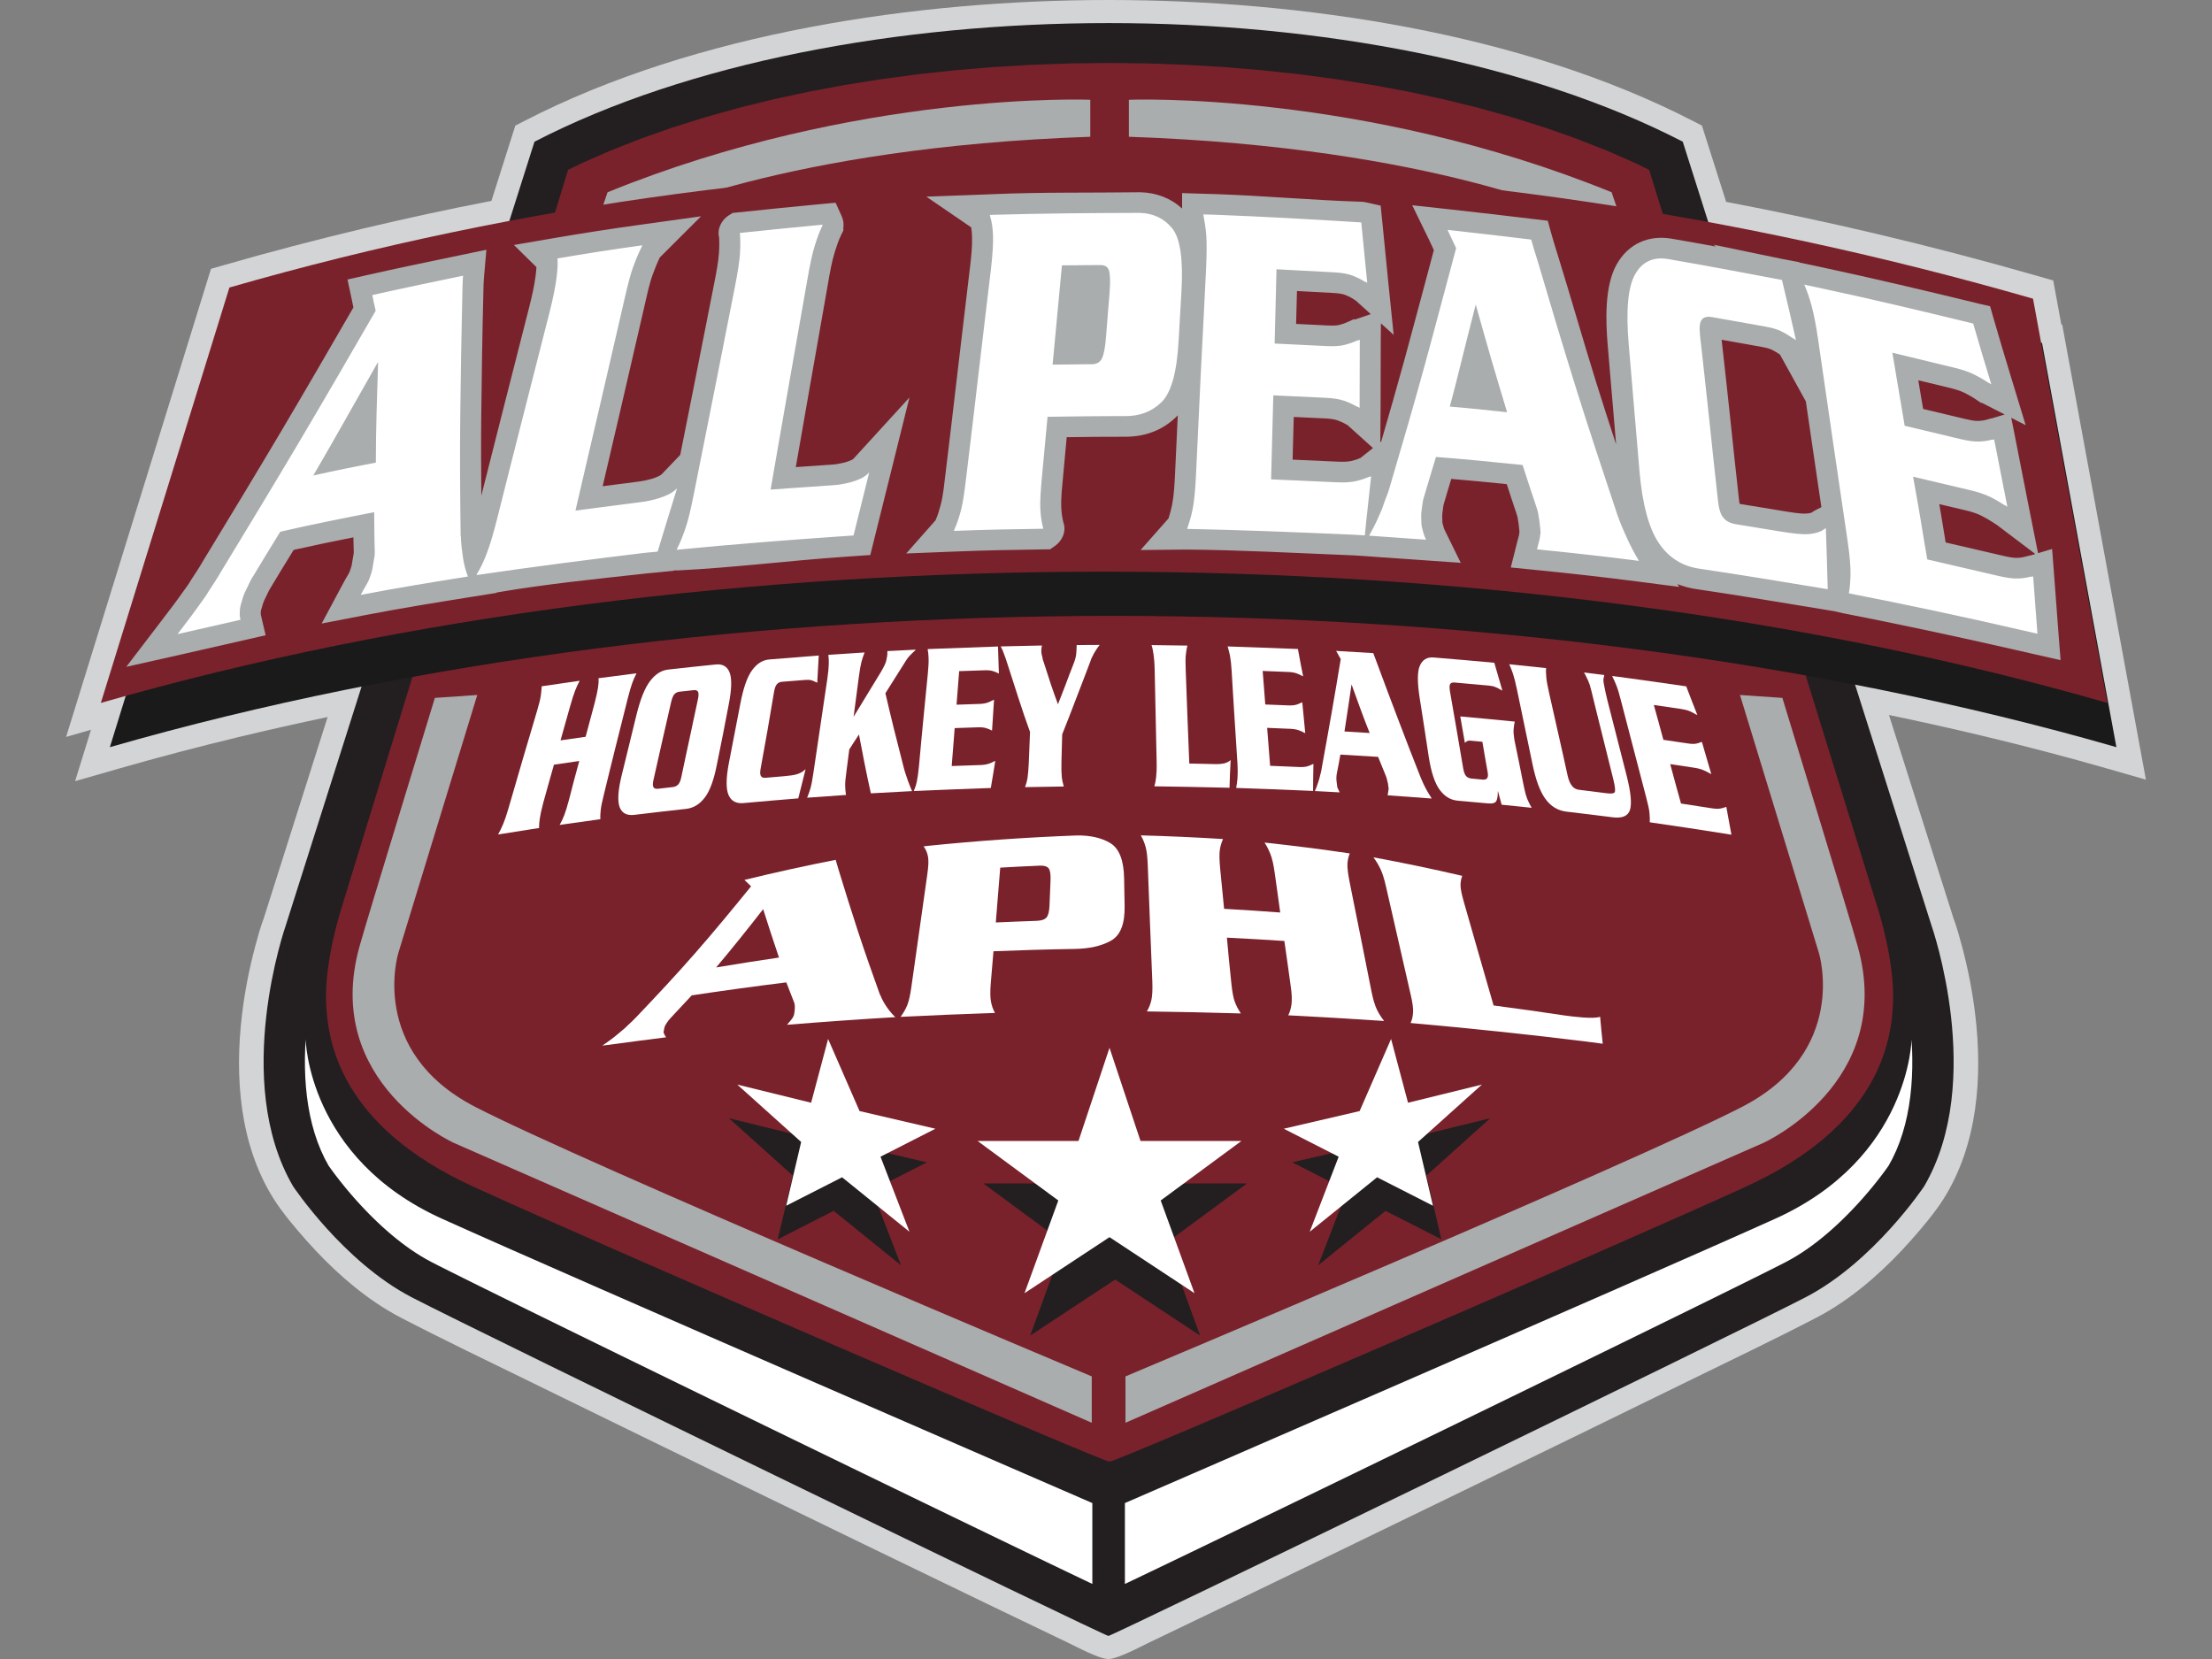 <?xml version="1.0" encoding="UTF-8"?>
<svg xmlns="http://www.w3.org/2000/svg" version="1.1" viewBox="0 0 400 300">
  <rect x="0" y="0" width="400" height="300" fill="#808080" stroke="none"/>
  <defs>
    <style>
      .cls-1 {
        fill: #1a1a1a;
      }

      .cls-1, .cls-2, .cls-3, .cls-4, .cls-5, .cls-6 {
        fill-rule: evenodd;
      }

      .cls-7, .cls-3 {
        fill: #fff;
      }

      .cls-2 {
        fill: #231f20;
      }

      .cls-4 {
        fill: #7a222c;
      }

      .cls-5 {
        fill: #d3d4d5;
      }

      .cls-6 {
        fill: #a9adae;
      }
    </style>
  </defs>
  <!-- Generator: Adobe Illustrator 28.7.0, SVG Export Plug-In . SVG Version: 1.2.0 Build 136)  -->
  <g>
    <g id="Layer_1">
      <g>
        <path class="cls-5" d="M312.141,36.505c9.115,1.722,18.189,3.66,27.218,5.791,9.833,2.322,19.609,4.882,29.318,7.674l2.612.751,1.463,7.954.164.047,15.131,82.266-6.812-1.958c-7.491-2.152-15.032-4.125-22.611-5.938-5.66-1.352-11.339-2.618-17.038-3.797l11.664,36.756c.603,1.598,1.103,3.421,1.541,5.06,1.084,4.051,1.896,8.207,2.393,12.371,1.342,11.225.454,23.448-5.69,33.254-1.581,2.524-4.001,5.381-5.968,7.595-4.239,4.774-9.184,9.292-14.669,12.6-.796.479-1.606.936-2.43,1.363-7.693,3.991-15.604,7.764-23.39,11.577-13.457,6.591-26.931,13.152-40.411,19.699-14.226,6.911-28.46,13.81-42.707,20.677-4.698,2.263-9.395,4.526-14.103,6.769-1.534.731-5.705,2.985-7.383,2.985s-5.824-2.243-7.357-2.973c-4.684-2.233-9.36-4.486-14.034-6.741-14.192-6.844-28.369-13.722-42.54-20.61-13.515-6.569-27.024-13.151-40.518-19.763-7.812-3.827-15.747-7.616-23.465-11.62-.825-.427-1.635-.884-2.43-1.363-5.486-3.308-10.431-7.826-14.67-12.6-1.966-2.214-4.387-5.072-5.967-7.595-6.145-9.806-7.031-22.029-5.69-33.254.497-4.164,1.31-8.32,2.393-12.371.438-1.639.937-3.462,1.541-5.06l11.547-36.388c-5.391,1.132-10.767,2.341-16.122,3.63-7.285,1.754-14.535,3.658-21.737,5.725l-7.804,2.24,2.876-9.292-4.504,1.293,26.198-84.647,2.279-.654c8.354-2.403,16.763-4.61,25.219-6.621,7.702-1.833,15.443-3.508,23.216-5.012l4.319-13.608,1.619-.834C125.812,5.888,165.872,0,200.474,0s74.662,5.888,105.672,21.88l1.618.834,4.377,13.79Z"/>
        <path class="cls-2" d="M96.652,25.624l-45,141.801s-9.805,28.037,1.35,47.096c0,0,9.095,13.663,21.451,20.072,12.356,6.41,125.27,61.235,125.982,61.235s113.703-54.825,126.06-61.235c12.356-6.409,21.452-20.072,21.452-20.072,11.154-19.059,1.35-47.096,1.35-47.096l-45-141.801c-55.372-28.601-152.271-28.601-207.644,0"/>
        <path class="cls-3" d="M55.272,187.911s.305,21.482,24.656,32.473c24.35,10.991,117.601,51.416,117.601,51.416v14.627l-1.503-.716-3.082-1.475-3.509-1.684-3.894-1.874-4.241-2.045-4.55-2.196-4.819-2.328-5.046-2.442-5.238-2.537-5.388-2.611-5.499-2.669-5.574-2.707-5.608-2.724-5.602-2.726-5.56-2.706-5.476-2.668-5.354-2.612-5.193-2.535-4.992-2.441-4.754-2.326-4.476-2.195-4.158-2.042-3.801-1.871-3.405-1.681-2.967-1.471-2.489-1.241-1.964-.987-1.347-.689-.965-.522-.923-.54-.919-.577-.912-.61-.903-.641-.892-.667-.878-.69-.862-.71-.844-.726-.823-.736-.801-.746-.778-.749-.754-.749-.724-.746-.697-.738-.665-.724-.636-.712-.602-.69-.567-.667-.53-.64-.494-.607-.455-.572-.415-.533-.374-.489-.332-.442-.288-.391-.242-.335-.195-.274-.146-.209-.706-1.297-.688-1.473-.608-1.525-.531-1.574-.456-1.618-.382-1.654-.312-1.687-.243-1.71-.179-1.728-.116-1.736-.06-1.737-.006-1.732.045-1.717.089-1.695Z"/>
        <path class="cls-3" d="M345.675,187.911s-.306,21.482-24.655,32.473c-24.351,10.991-117.601,51.416-117.601,51.416v14.627s1.502-.716,1.502-.716l3.083-1.475,3.508-1.684,3.895-1.874,4.242-2.045,4.549-2.196,4.817-2.328,5.046-2.442,5.239-2.537,5.387-2.611,5.501-2.669,5.574-2.707,5.607-2.724,5.602-2.726,5.56-2.706,5.474-2.668,5.355-2.612,5.193-2.535,4.992-2.441,4.754-2.326,4.476-2.195,4.159-2.042,3.8-1.871,3.404-1.681,2.968-1.471,2.489-1.241,1.963-.987,1.347-.689.964-.522.925-.54.919-.577.912-.61.902-.641.892-.667.879-.69.86-.71.844-.726.822-.736.803-.746.775-.749.754-.749.724-.746.698-.738.666-.724.636-.712.602-.69.567-.667.531-.64.491-.607.457-.572.416-.533.373-.489.332-.442.289-.391.243-.335.194-.274.147-.209.704-1.297.689-1.473.609-1.525.53-1.574.457-1.618.381-1.654.311-1.687.244-1.71.178-1.728.117-1.736.06-1.737.004-1.732-.042-1.717-.09-1.695Z"/>
        <path class="cls-4" d="M61.685,164.429s-2.935,9.084-2.718,16.568c.217,7.481,2.653,22.61,26.596,33.574,23.942,10.963,113.727,49.738,115.086,49.738s91.144-38.775,115.086-49.738c23.942-10.964,26.377-26.093,26.595-33.574.217-7.484-2.718-16.568-2.718-16.568l-41.396-133.713-2.365-1.158-5.267-2.311-5.492-2.16-5.703-2.008-5.898-1.853-6.075-1.698-6.235-1.538-6.382-1.38-6.508-1.22-6.624-1.058-6.719-.897-6.798-.734-6.863-.571-6.913-.409-6.942-.246-6.959-.082-6.96.082-6.942.246-6.912.409-6.862.571-6.8.734-6.719.897-6.623,1.058-6.509,1.22-6.382,1.38-6.234,1.538-6.075,1.698-5.898,1.853-5.702,2.008-5.493,2.16-5.265,2.311-2.365,1.158-41.047,133.713Z"/>
        <path class="cls-6" d="M197.158,18.038s-42.065-1.673-87.292,16.729l-13.374,39.433,7.76-1.001,10.963-33.652s26.503-12.905,81.942-14.817v-6.691Z"/>
        <path class="cls-6" d="M204.139,18.038s42.066-1.673,87.292,16.729l13.373,39.433-7.76-1.001-10.962-33.652s-26.504-12.905-81.943-14.817v-6.691Z"/>
        <path class="cls-6" d="M86.305,125.675l-14.269,46.636s-5.547,17.79,13.867,27.832c19.413,10.042,111.522,48.754,111.522,48.754v8.384l-115.345-50.607s-23.948-10.805-17.078-35.499c1.556-5.595,12.937-42.591,13.635-44.973l7.668-.525Z"/>
        <polygon class="cls-2" points="201.656 231.391 186.287 241.521 192.398 224.758 177.805 214.001 196.047 214.001 201.656 197.149 207.265 214.001 225.505 214.001 210.913 224.758 217.024 241.521 201.656 231.391"/>
        <polygon class="cls-2" points="148.224 193.955 145.156 205.484 131.8 202.203 143.351 212.58 140.644 224.11 150.751 218.967 162.933 228.811 157.7 215.241 167.626 210.185 153.909 206.992 148.224 193.955"/>
        <polygon class="cls-3" points="149.748 187.881 146.679 199.41 133.324 196.128 144.875 206.505 142.167 218.037 152.275 212.892 164.457 222.737 159.222 209.167 169.15 204.111 155.433 200.918 149.748 187.881"/>
        <polygon class="cls-2" points="253.072 193.955 256.141 205.484 269.498 202.203 257.946 212.58 260.653 224.11 250.546 218.967 238.364 228.811 243.598 215.241 233.671 210.185 247.388 206.992 253.072 193.955"/>
        <polygon class="cls-3" points="251.55 187.881 254.617 199.41 267.974 196.128 256.423 206.505 259.13 218.037 249.023 212.892 236.84 222.737 242.074 209.167 232.147 204.111 245.865 200.918 251.55 187.881"/>
        <polygon class="cls-3" points="200.634 223.718 185.264 233.848 191.375 217.085 176.782 206.328 195.023 206.328 200.634 189.476 206.242 206.328 224.483 206.328 209.891 217.085 216.001 233.848 200.634 223.718"/>
        <path class="cls-7" d="M101.361,133.882c1.527-.214,3.03-.431,4.535-.648.517-2.038,1.12-4.066,1.639-6.113.312-1.234.516-2.162.606-2.772.09-.606.135-1.153.09-1.625.023-.027.018-.04,0-.057-.009-.011,0-.025,0-.025,2.29-.303,4.557-.592,6.87-.884,0,0-.006.004-.023.027-.008.011,0,.034-.022.061-.269.513-.516,1.082-.741,1.708-.224.623-.501,1.563-.808,2.79-.725,2.897-1.447,5.781-2.177,8.675-.729,2.886-1.426,5.786-2.133,8.671-.303,1.237-.506,2.152-.561,2.758-.056.607-.113,1.142-.067,1.614-.023.027-.032.053-.023.061.018.02.023.014.023.014-2.469.345-4.917.682-7.363,1.033,0,0-.008-.006,0-.017.016-.026.023-.038.044-.065.292-.523.569-1.092.809-1.732.232-.624.529-1.57.853-2.802.305-1.16.584-2.314.898-3.47.315-1.156.629-2.314.944-3.473-1.527.223-3.076.448-4.58.665-.337,1.163-.652,2.323-.988,3.484-.337,1.163-.649,2.317-.966,3.483-.334,1.24-.517,2.175-.606,2.778-.091.618-.135,1.15-.135,1.629,0,.027.006.037.023.058.008.011,0,.017,0,.017-2.491.379-4.983.779-7.453,1.178,0,0,.022-.008.022-.021,0-.018.023-.037.045-.069.292-.524.583-1.109.854-1.749.268-.637.603-1.588.965-2.837.85-2.933,1.696-5.87,2.559-8.799.865-2.935,1.737-5.866,2.604-8.802.368-1.246.606-2.182.696-2.798.09-.614.134-1.157.158-1.643.022-.027,0-.044,0-.058,0-.014-.023-.021-.023-.021,2.268-.334,4.58-.675,6.87-.999v.025c0,.018,0,.038-.023.065-.269.517-.554,1.099-.786,1.721-.239.64-.559,1.578-.898,2.82-.559,2.049-1.168,4.093-1.729,6.141"/>
        <path class="cls-7" d="M121.363,126.955c-.541,2.364-1.076,4.713-1.616,7.074-.538,2.35-1.062,4.711-1.594,7.068-.14.624-.119,1.058.023,1.273.15.23.426.31.831.261.853-.1,1.751-.201,2.671-.306.381-.043.719-.202.966-.468.247-.266.435-.718.561-1.339.48-2.351,1.011-4.701,1.504-7.046.495-2.353.998-4.696,1.504-7.047.144-.675.134-1.129,0-1.353-.135-.225-.382-.316-.786-.271-.852.092-1.706.186-2.514.275-.382.042-.724.189-.965.461-.23.259-.429.746-.584,1.418M112.429,140.171c.447-1.805.876-3.608,1.325-5.412.449-1.807.88-3.607,1.324-5.422.7-2.863,1.518-4.917,2.47-6.172.933-1.231,2.02-1.943,3.254-2.083,2.873-.325,5.769-.635,8.643-.925,1.235-.126,2.068.373,2.492,1.452.429,1.093.385,3.052-.18,5.889-.355,1.787-.685,3.577-1.033,5.357-.349,1.789-.726,3.567-1.077,5.356-.547,2.783-1.259,4.79-2.2,6.013-.945,1.228-2.043,1.901-3.39,2.048-3.098.341-6.219.699-9.339,1.078-1.325.162-2.222-.276-2.648-1.345-.426-1.07-.339-3.017.359-5.835Z"/>
        <path class="cls-7" d="M148.055,118.541c-.067,1.643-.203,3.284-.271,4.924-.022-.024-.065-.052-.111-.074-.067-.027-.09-.034-.112-.03-.27-.145-.538-.26-.808-.341-.291-.087-.696-.102-1.167-.065-1.415.109-2.807.223-4.199.333-.381.032-.666.18-.897.435-.24.263-.396.716-.517,1.391-.418,2.331-.775,4.666-1.19,6.994-.415,2.33-.849,4.652-1.256,6.987-.108.617-.068,1.044.09,1.267.157.224.426.32.829.286,1.123-.094,2.245-.191,3.412-.291.987-.082,1.75-.202,2.201-.339.47-.145.835-.32,1.19-.565.073-.05.134-.116.202-.175.067-.059.135-.118.225-.176-.449,1.759-.898,3.515-1.324,5.27-3.301.269-6.602.547-9.9.85-1.303.12-2.21-.346-2.695-1.431-.481-1.076-.488-3.017.045-5.797.343-1.787.698-3.569,1.033-5.346.337-1.787.693-3.562,1.033-5.353.535-2.833,1.243-4.872,2.11-6.066.884-1.22,1.908-1.869,3.119-1.974,2.985-.253,5.971-.484,8.958-.716"/>
        <path class="cls-7" d="M160.109,125.367c.494,2.101.987,4.201,1.505,6.294.516,2.092,1.057,4.188,1.592,6.278.093.364.192.786.315,1.239.124.458.296.908.449,1.384.139.435.298.867.472,1.308.164.421.313.826.493,1.187-2.492.131-4.961.269-7.453.404-.382-1.77-.786-3.539-1.123-5.312-.337-1.776-.696-3.552-1.032-5.328-.585.901-1.191,1.804-1.751,2.699-.18,1.287-.322,2.567-.495,3.851-.162,1.204-.269,2.112-.247,2.702.023.597.046,1.13.136,1.605,0,.03.022.045.022.057,0,.014.022.018.022.018-2.358.151-4.715.323-7.071.499,0,0-.008-.006,0-.017.017-.022.022-.035.044-.061.202-.494.416-1.052.583-1.656.17-.614.336-1.519.517-2.727.424-2.827.841-5.654,1.256-8.486.416-2.825.848-5.657,1.258-8.489.174-1.205.258-2.107.269-2.709.012-.595,0-1.13-.067-1.601.022-.031.017-.04,0-.061-.009-.011-.022-.025-.022-.025,2.176-.151,4.354-.299,6.576-.434,0,0-.022.011-.022.021,0,.017-.022.038-.022.065-.18.488-.382,1.039-.54,1.641-.157.61-.313,1.515-.471,2.721-.156,1.197-.325,2.4-.472,3.594-.146,1.196-.315,2.392-.471,3.59.831-1.349,1.64-2.704,2.469-4.051.832-1.353,1.647-2.7,2.47-4.052.299-.491.503-.91.674-1.256.165-.336.282-.672.337-.995.013-.077.033-.17.044-.265.012-.091.059-.191.068-.299.013-.158.033-.32.045-.482.012-.158,0-.313,0-.479,1.706-.089,3.435-.175,5.14-.261-.045.059-.106.12-.157.172-.061.061-.106.113-.157.164-.061.063-.14.115-.225.19-.072.062-.137.146-.224.231-.204.198-.43.412-.674.727-.207.269-.436.661-.741,1.138-1.11,1.746-2.2,3.512-3.322,5.267"/>
        <path class="cls-7" d="M172.096,138.522c1.729-.057,3.436-.119,5.186-.179.629-.022,1.119-.106,1.482-.227.423-.143.762-.282,1.011-.448.044-.004.068-.006.111-.024.025-.01.068-.035.09-.062-.269,1.643-.516,3.278-.808,4.912-.448.018-.875.032-1.301.045-4.198.148-8.396.318-12.594.503l-.024.004s.007.003.024-.02c.008-.011,0-.032,0-.063.201-.484.392-1.026.516-1.631.122-.6.267-1.505.381-2.705.268-2.806.505-5.623.786-8.434.28-2.81.562-5.619.83-8.437.113-1.195.157-2.093.134-2.693-.022-.598-.068-1.128-.157-1.607,0-.028.012-.05,0-.062-.017-.018-.023-.016-.023-.016.337-.013.629-.025.966-.042,3.928-.158,7.789-.299,11.718-.427h.045c.046,1.635.091,3.263.158,4.892-.044-.025-.08-.019-.112-.054-.019-.02-.022-.021-.046-.021-.269-.148-.606-.279-.965-.385-.359-.107-.83-.153-1.458-.131-1.505.052-3.053.104-4.602.154-.157,2.024-.315,4.046-.472,6.066,1.346-.045,2.716-.092,4.109-.137.583-.019,1.1-.095,1.481-.231.36-.129.674-.279.989-.448.022,0,.095-.003.112-.024.008-.011.02-.036.089-.065-.113,1.862-.225,3.72-.359,5.583-.022-.024-.046-.039-.091-.055-.024-.008-.067-.017-.089-.017-.27-.147-.583-.279-.965-.389-.359-.103-.831-.148-1.46-.126-1.37.047-2.761.095-4.153.14-.09,1.148-.18,2.293-.269,3.436-.09,1.143-.18,2.286-.271,3.429"/>
        <path class="cls-7" d="M186.036,137.947c.082-1.858.158-3.718.226-5.577-.741-2.063-1.448-4.123-2.112-6.193-.661-2.065-1.335-4.138-1.998-6.203-.213-.665-.379-1.157-.516-1.501-.134-.341-.224-.624-.313-.829-.023-.053-.057-.103-.068-.139-.013-.043-.044-.086-.067-.137-.024-.084-.087-.149-.113-.238-.021-.076-.067-.159-.134-.237,2.47-.059,4.984-.114,7.476-.166-.024.086-.035.155-.046.224-.011.067-.022.131-.022.179,0,.055-.022.113-.022.179,0,.068-.022.141-.022.219,0,.186-.012.395.022.617.033.226.104.436.157.654.037.158.056.323.09.479.034.161.098.299.158.437.054.127.067.259.111.375.045.117.077.227.112.338.368,1.149.754,2.317,1.123,3.466.372,1.161.831,2.311,1.234,3.463.449-1.191.953-2.38,1.392-3.577.436-1.189.904-2.396,1.37-3.583.274-.7.481-1.327.538-1.918.056-.578.067-1.128.09-1.635,1.393-.006,2.761-.013,4.153-.021-.269.351-.487.639-.652.903-.15.243-.307.492-.426.703-.061.107-.112.216-.157.337-.046.12-.12.226-.18.337-.097.181-.168.401-.247.641-.079.241-.198.526-.315.836-.78,2.08-1.597,4.146-2.379,6.203-.79,2.08-1.594,4.145-2.424,6.218-.046,1.685-.096,3.37-.134,5.056-.029,1.191,0,2.087.067,2.683.068.598.202,1.132.337,1.603,0,.032.005.041.022.063.009.009,0,.017,0,.017-2.357.034-4.669.068-7.004.116,0,0,.005.003.022-.017.008-.011,0-.032,0-.061.18-.479.336-1.015.427-1.622.089-.592.171-1.496.223-2.691"/>
        <path class="cls-7" d="M215.063,138.071c1.638.03,3.322.067,4.983.11.179.005.358-.006.538-.025.225-.022.471-.05.719-.099.248-.049.447-.131.652-.223.244-.111.449-.242.583-.425-.09,1.685-.158,3.364-.202,5.043-.359-.006-.696-.017-1.011-.023-4.197-.107-8.372-.176-12.548-.238h-.022s-.009-.008,0-.017c.017-.02.022-.032,0-.059.157-.475.247-1.015.313-1.612.068-.595.117-1.487.09-2.677-.062-2.8-.123-5.598-.179-8.393-.056-2.798-.116-5.598-.18-8.397-.026-1.191-.111-2.084-.201-2.688-.09-.593-.18-1.132-.337-1.615,0-.027-.005-.039-.023-.061-.005-.008-.021-.021-.021-.021,2.155.032,4.31.059,6.488.091,0,0-.023.006-.023.016,0,.017,0,.034.023.061-.136.479-.202,1.016-.271,1.608-.067.599-.069,1.495-.022,2.689.11,2.825.213,5.655.314,8.478.102,2.823.224,5.653.338,8.476"/>
        <path class="cls-7" d="M229.676,138.48c1.729.07,3.457.143,5.208.22.628.029,1.101-.012,1.482-.113.381-.102.672-.227.943-.375.022,0,.054-.013.067-.017.065-.023.09-.029.134-.052-.044,1.628-.044,3.259-.067,4.884-.449-.016-.899-.037-1.302-.055-4.22-.189-8.396-.343-12.572-.488h-.022s-.008-.006,0-.017c.018-.021.022-.032,0-.062.091-.472.181-1.007.226-1.6.043-.598.066-1.493,0-2.686-.158-2.802-.371-5.605-.539-8.406-.168-2.803-.361-5.608-.517-8.41-.067-1.198-.179-2.096-.292-2.699-.111-.595-.268-1.136-.404-1.618,0-.027-.004-.04-.022-.066-.006-.007,0-.021,0-.021.292.011.628.021.965.032,3.905.127,7.789.272,11.719.43l.022.004c.291,1.645.606,3.291.943,4.936-.046-.028-.094-.046-.113-.065-.008-.008-.044-.021-.09-.025-.292-.168-.631-.316-1.01-.453-.361-.132-.853-.217-1.504-.245-1.504-.066-3.053-.127-4.601-.181.157,2.02.315,4.04.471,6.062,1.369.047,2.738.107,4.108.164.606.025,1.122-.012,1.481-.118.359-.105.65-.226.897-.375.046,0,.095.008.136-.017.011-.006.045-.032.068-.059.201,1.866.335,3.732.538,5.595-.022-.025-.066-.053-.09-.062-.043-.017-.067-.024-.113-.024-.291-.172-.609-.32-1.032-.465-.361-.123-.875-.214-1.504-.24-1.391-.06-2.784-.122-4.153-.174.089,1.148.179,2.291.27,3.433.09,1.142.179,2.285.268,3.428"/>
        <path class="cls-7" d="M243.123,132.274c1.504.086,3.031.182,4.557.278-.583-1.466-1.142-2.925-1.684-4.396-.536-1.457-1.054-2.932-1.594-4.399-.225,1.418-.416,2.841-.628,4.258-.214,1.42-.427,2.841-.651,4.258M249.207,136.866c-2.269-.143-4.558-.292-6.825-.413-.202,1.156-.409,2.309-.652,3.466-.048.236-.055.482-.067.73-.011.25.007.511.045.778.03.212.044.382.067.52.024.13.046.271.046.402.067.113.121.233.179.389.053.141.133.331.246.547-1.504-.082-2.986-.164-4.466-.24.201-.465.359-.874.471-1.23.113-.35.24-.697.337-1.036.038-.133.056-.263.089-.391.035-.134.084-.275.113-.431.038-.208.112-.43.157-.665.045-.236.084-.503.134-.787.577-3.222,1.178-6.431,1.728-9.653.55-3.219,1.123-6.443,1.639-9.666-.291-.495-.561-.987-.831-1.48,2.223.126,4.446.261,6.713.4.202.557.405,1.111.629,1.673,1.278,3.483,2.606,6.969,3.928,10.454,1.325,3.493,2.671,6.985,4.062,10.482,0,.013,0,.027.022.042.293.68.575,1.341.921,1.961.35.627.696,1.182,1.01,1.68-2.672-.199-5.32-.399-7.968-.578.043-.313.089-.555.11-.727.022-.167.054-.322.068-.455.008-.078-.012-.155-.024-.24-.01-.078-.027-.161-.045-.24-.027-.133-.011-.276-.044-.421-.034-.151-.072-.302-.112-.465-.049-.188-.081-.377-.134-.547-.058-.179-.118-.351-.181-.506-.454-1.128-.897-2.234-1.368-3.353Z"/>
        <path class="cls-7" d="M264.067,129.554c3.278.303,6.556.599,9.855.934-.112.415-.146.776-.18,1.077-.033.305-.055.585-.044.849.012.298.056.598.09.907.034.31.102.688.201,1.153.463,2.138.872,4.274,1.303,6.416.243,1.21.429,2.12.583,2.686.159.581.362,1.093.607,1.573.071.139.134.286.223.44.091.155.158.317.27.485-1.819-.192-3.636-.381-5.432-.557-.224-.798-.449-1.6-.651-2.406-.022-.004-.044-.004-.044-.004.022.745-.072,1.322-.247,1.707-.185.403-.719.543-1.572.462-1.819-.174-3.615-.332-5.41-.486-1.302-.111-2.395-.769-3.277-1.965-.892-1.208-1.538-3.179-1.976-5.946-.279-1.77-.528-3.543-.808-5.311-.281-1.775-.554-3.547-.831-5.319-.44-2.817-.448-4.771.022-5.858.471-1.087,1.303-1.593,2.493-1.497,3.636.293,7.318.62,10.977.957.471,1.683.965,3.363,1.459,5.039-.022-.028-.069-.052-.157-.092-.049-.022-.068-.045-.112-.049-.292-.192-.63-.355-.966-.496-.336-.14-.74-.233-1.234-.279-2.042-.188-4.13-.368-6.173-.551-.381-.034-.667.047-.808.29-.128.22-.137.679-.022,1.349.399,2.331.82,4.664,1.212,6.988.393,2.33.783,4.664,1.189,6.985.11.626.298,1.077.517,1.315.254.275.606.406.987.44.672.061,1.346.126,2.02.189.403.038.657-.064.808-.279.165-.233.163-.633.044-1.262-.33-1.758-.606-3.531-.921-5.301-.74-.069-1.481-.14-2.221-.206-.202-.02-.38.012-.495.074-.132.074-.247.148-.359.249-.022-.003-.022-.015-.022.014,0,.027-.045.034-.068.055-.27-1.587-.56-3.178-.831-4.768"/>
        <path class="cls-7" d="M285.551,142.821c1.639.197,3.322.414,5.005.627.853.107,1.357.035,1.459-.234.099-.261.043-.991-.247-2.163-.607-2.445-1.223-4.881-1.818-7.325-.595-2.441-1.237-4.881-1.819-7.332-.27-1.142-.482-1.99-.65-2.531-.167-.533-.389-1.012-.63-1.484-.053-.107-.111-.237-.178-.368-.066-.124-.157-.261-.247-.409,1.212.148,2.424.303,3.659.458,0,.131-.024.257-.046.371-.022.117-.078.212-.089.337-.036.423.077.893.179,1.429.101.527.277,1.388.562,2.527.568,2.269,1.169,4.52,1.728,6.768.562,2.261,1.161,4.512,1.729,6.765.756,2.993.958,5.041.606,6.182-.345,1.118-1.391,1.576-3.142,1.352-2.806-.357-5.567-.698-8.328-1.019-1.593-.184-2.886-.97-3.884-2.388-.977-1.391-1.704-3.453-2.267-6.165-.47-2.266-.953-4.523-1.415-6.792-.46-2.262-.946-4.526-1.414-6.792-.251-1.217-.494-2.137-.696-2.757-.201-.62-.426-1.173-.651-1.68-.022-.031-.015-.051-.022-.061-.018-.021-.046-.025-.046-.025,2.223.221,4.446.459,6.69.703,0,0,.031.015.022.025-.017.019-.022.028-.022.058-.044.471,0,1.013.045,1.615.046.606.22,1.523.493,2.746.558,2.493,1.124,4.981,1.684,7.47.562,2.493,1.125,4.982,1.662,7.471.181.842.456,1.466.786,1.896.321.418.763.662,1.302.726"/>
        <path class="cls-7" d="M303.98,145.304c1.842.271,3.682.564,5.544.856.652.103,1.145.119,1.505.063.403-.064.696-.152.965-.265.024.004.059-.008.068-.01.043-.017.068-.025.112-.042.291,1.681.628,3.36.92,5.037-.471-.077-.942-.152-1.391-.225-4.468-.715-8.935-1.383-13.335-2.016l-.022-.004s.022,0,.022-.013c0-.015,0-.036-.045-.062.045-.476,0-1.017-.045-1.618-.044-.609-.263-1.535-.582-2.768-.757-2.902-1.516-5.794-2.269-8.696-.751-2.895-1.525-5.794-2.267-8.703-.314-1.229-.584-2.169-.831-2.798-.247-.63-.494-1.195-.764-1.711-.022-.027-.022-.048-.022-.061,0-.014-.044-.027-.044-.027.337.044.672.088,1.033.13,4.085.551,8.216,1.128,12.368,1.741l.022.003c.652,1.738,1.348,3.47,2.021,5.205-.045-.027-.078-.062-.089-.073-.038-.033-.09-.031-.157-.037-.315-.21-.716-.42-1.101-.59-.445-.194-.987-.324-1.639-.421-1.638-.247-3.254-.486-4.893-.713.584,2.099,1.168,4.199,1.727,6.299,1.437.202,2.875.416,4.355.644.63.095,1.125.123,1.527.051.338-.059.652-.154.899-.278.044.011.069.009.112-.004.005,0,.044-.025.068-.048.582,1.944,1.144,3.894,1.705,5.839-.022-.027-.068-.058-.112-.075-.045-.018-.068-.032-.112-.038-.36-.214-.742-.413-1.19-.603-.429-.18-.965-.332-1.617-.433-1.481-.232-2.941-.451-4.4-.662.315,1.189.64,2.382.965,3.566.326,1.188.674,2.375.987,3.56"/>
        <path class="cls-1" d="M19.866,135.111c109.881-31.63,252.868-31.665,362.845,0l-13.445-73.097c-106.45-30.642-219.603-32.689-326.151-2.02l-23.248,75.117Z"/>
        <path class="cls-4" d="M18.237,127.11c109.881-31.629,252.869-31.665,362.844,0l-13.445-73.096c-106.449-30.642-219.603-32.69-326.15-2.021l-23.249,75.116Z"/>
        <path class="cls-6" d="M123.012,82.247c.817-4.098,1.631-8.196,2.448-12.293,1.249-6.272,2.481-12.547,3.712-18.822.347-1.765.736-3.729.851-5.523.055-.868.065-1.74.025-2.61-.47-1.822.676-3.372,1.662-4.001l.764-.488.907-.094c4.998-.521,9.999-1.041,15.003-1.503l2.72-.252,1.109,2.457c.292.649.39,1.366.292,2.061v.496l-.379.769c-.487.994-.845,2.085-1.174,3.137-.548,1.755-.89,3.759-1.203,5.567-1.093,6.341-2.245,12.672-3.343,19.012-.827,4.771-1.673,9.539-2.501,14.31,2.275-.16,4.551-.319,6.826-.478.296-.02.607-.071.901-.124.44-.079.874-.168,1.306-.292.385-.111.767-.265,1.13-.434.107-.05.207-.12.287-.207l10.1-11.052-3.583,14.433c-.945,3.801-1.892,7.602-2.838,11.402l-.658,2.647-2.766.191c-.775.053-1.549.106-2.323.161-9.899.697-19.747,1.943-29.664,2.428-.303.015-.423.002-.445,0l-.312-.016-.023.074-2.522.263c-.791.082-1.585.139-2.375.227-9.074.996-18.172,1.904-27.169,3.454l.024.064-4.578.731c-6.432,1.028-12.863,2.066-19.258,3.304l-7.796,1.508,3.7-6.911c.352-.658.708-1.332,1.104-1.965.102-.163.178-.327.251-.505.026-.064.054-.127.075-.193.074-.256.153-.504.243-.753.03-.083.049-.17.063-.255.048-.309.114-.619.156-.93.054-.398.15-.79.204-1.182.018-.129.008-.296.002-.425-.031-.823-.049-1.644-.061-2.465-3.609.718-7.212,1.458-10.801,2.268-1.445,2.356-2.904,4.705-4.312,7.081-.289.487-.513,1.062-.777,1.569-.174.335-.362.711-.464,1.074-.112.402-.233.801-.351,1.201-.01.033-.02.068-.029.104-.01.198-.015.398-.024.597.01.061.026.126.039.183l.845,3.627-3.688.842c-3.797.867-7.593,1.743-11.394,2.596l-10.112,2.27,6.229-8.152c.796-1.042,1.591-2.085,2.379-3.133.629-.837,1.232-1.69,1.841-2.54.237-.33.475-.661.712-.991.193-.269.365-.589.543-.871.369-.591.756-1.174,1.146-1.755.387-.575.729-1.195,1.089-1.79,4.75-7.82,9.5-15.641,14.162-23.515,4.372-7.383,8.679-14.803,12.97-22.233-.101-.489-.197-.979-.302-1.47l-.766-3.583,3.631-.823c5.477-1.24,10.979-2.371,16.477-3.516l5.006-1.042-.435,5.011c-.093,1.079-.093,2.169-.122,3.251-.19,7.212-.286,14.426-.371,21.64-.056,4.858-.029,9.715.01,14.575,1.291-5.121,2.579-10.243,3.888-15.36,1.604-6.271,3.207-12.541,4.792-18.815.455-1.802.896-3.705,1.134-5.55.069-.531.125-1.072.156-1.613l-4.072-4.002,7.2-1.24c5.159-.887,10.335-1.684,15.521-2.404l11.113-1.545-7.454,7.441c-.472.969-.873,1.979-1.247,2.987-.642,1.732-1.072,3.802-1.484,5.604-1.45,6.34-2.922,12.676-4.392,19.012-1.066,4.59-2.147,9.177-3.213,13.767,2.184-.285,4.368-.567,6.554-.844.348-.044.692-.104,1.035-.177.467-.098.926-.213,1.383-.35.415-.125.826-.284,1.215-.472.158-.077.379-.206.502-.334l3.346-3.498ZM368.057,100.182l-7.053-5.334-.05-.011-.58-.383c-.697-.46-1.423-.88-2.174-1.249-.897-.437-1.973-.738-2.944-.966-1.524-.359-3.048-.719-4.57-1.077.112.644.222,1.287.326,1.933.272,1.668.543,3.334.824,5,3.449.803,6.9,1.6,10.349,2.403.796.185,1.833.415,2.658.384.474-.019.937-.093,1.394-.213l.92-.242.048.012.851-.257ZM362.52,74.954l-4.108-2.097-.221-.025-.786-.542c-.662-.457-1.387-.861-2.103-1.228-.832-.426-1.926-.73-2.833-.948-1.861-.448-3.721-.897-5.581-1.349.292,1.727.583,3.455.874,5.183,2.517.602,5.033,1.205,7.551,1.802.645.154,1.759.409,2.426.369.447-.026.964-.071,1.396-.195l.944-.27.071.016,2.37-.717ZM248.277,81.021l-4.6-4.151-.156-.089c-.533-.302-1.079-.566-1.657-.771-.676-.24-1.594-.315-2.306-.349-1.869-.091-3.737-.178-5.606-.264-.034,1.263-.068,2.527-.102,3.79-.036,1.309-.07,2.62-.105,3.93,2.755.123,5.512.246,8.268.37.738.034,1.628.039,2.353-.13.52-.123,1.07-.284,1.554-.509l.128-.059,2.229-1.768ZM247.884,56.809l-2.675-2.421-.513-.336c-.449-.293-.986-.542-1.486-.736-.598-.232-1.517-.307-2.153-.34-2.175-.116-4.349-.234-6.524-.35-.051,1.982-.105,3.966-.156,5.95,1.888.091,3.774.184,5.663.278.627.031,1.554.061,2.168-.099.55-.145,1.073-.327,1.588-.565l.976-.454.286.033,2.826-.959ZM326.559,72.593l-4.686-8.483c-.48-.323-.973-.623-1.493-.876-.523-.255-1.283-.409-1.853-.51-2.402-.424-4.8-.857-7.202-1.283.51,4.627,1.041,9.251,1.522,13.882.524,5.013,1.059,10.026,1.619,15.036.02.183.061.503.126.761,2.61.435,5.222.857,7.832,1.285,1.13.185,3.083.538,4.218.462.283-.018.629-.055.916-.151.066-.042.131-.084.198-.124.227-.158.447-.298.7-.423l.909-.453c-.568-3.855-1.137-7.71-1.701-11.567-.368-2.517-.739-5.036-1.106-7.556ZM310.32,44.592l-.475-.343,12.393,2.571c.239.046.479.09.718.135l2.414.456.015.063,1.625.337c.808.167,1.615.343,2.423.517,9.447,2.028,18.85,4.249,28.234,6.538l.35.086.008.002,1.845.422.608,2.129c1.042,3.656,2.149,7.294,3.256,10.934l2.567,8.441-2.603-1.328.632,3.17c.808,4.065,1.587,8.138,2.396,12.204l1.815,9.11,2.544-.764.36,4.65c.269,3.462.507,6.926.777,10.39l.396,5.063-5.035-1.141c-1.084-.244-2.167-.495-3.25-.742-10.132-2.317-20.296-4.495-30.497-6.493-.23-.027-.359-.066-.384-.071l-1.909-.429-1.656-.271c-7.704-1.268-15.408-2.562-23.134-3.698-1.212-.179-2.352-.482-3.42-.908l.307.507-7.762-1.004c-6.095-.79-12.206-1.466-18.324-2.075l-4.354-.434,1.048-4.176c.139-.548.277-1.097.427-1.643.026-.09.04-.179.047-.274.009-.127.024-.248.041-.368-.002-.05-.005-.099-.009-.15-.014-.206-.036-.412-.067-.616-.041-.267-.05-.552-.097-.809-.079-.363-.102-.721-.172-1.072-.072-.277-.156-.547-.248-.817-.59-1.708-1.144-3.427-1.699-5.144-3.343-.343-6.689-.663-10.037-.947-.465,1.533-.931,3.066-1.374,4.607-.092.313-.119.815-.17,1.151-.052.33-.105.693-.094,1.028.011.346.009.699.028,1.044.004.069.014.139.031.207.07.279.163.555.235.837.039.153.139.356.209.498l2.849,5.809-6.545-.464c-2.455-.174-4.909-.345-7.364-.517v.008l-3.719-.27c-.983-.072-1.967-.121-2.95-.162-9.626-.394-19.247-.906-28.883-.999l-8.435.082,5.05-5.717c.273-.832.499-1.674.665-2.535.33-1.73.426-3.705.513-5.463.175-3.547.336-7.093.499-10.641-.092.1-.188.198-.286.292-2.537,2.456-5.684,3.592-9.23,3.582-3.523-.012-7.046.034-10.57.078-.223,2.381-.44,4.761-.661,7.142-.163,1.746-.392,3.764-.326,5.514.034.896.147,1.796.358,2.668.718,1.933-.462,3.607-1.399,4.268l-.972.685-1.193.016c-5.348.068-10.694.174-16.036.388l-8.79.35,5.303-6.004c.402-.9.689-1.877.938-2.822.448-1.697.64-3.791.852-5.537.756-6.246,1.501-12.495,2.226-18.745.726-6.267,1.495-12.527,2.229-18.792.204-1.733.415-3.689.349-5.435-.019-.523-.057-1.089-.147-1.636l-8.108-5.552,11.333-.422c.23-.009.458-.021.688-.03,8.801-.38,17.608-.226,26.415-.347.019,0,.078-.004.254.001,2.907.072,5.498,1.063,7.552,2.942v-2.788l3.917.121c.737.022,1.473.036,2.209.062,8.758.302,17.488,1.101,26.245,1.38.112-.002.407-.003.872.102l2.664.596.272,2.672c.371,3.641.709,7.284,1.081,10.925l.999,9.775-2.306-2.088-.026,3.001c-.032,4.111.002,8.222-.032,12.334l-.052,6.17.168-.133c1.448-4.963,2.869-9.932,4.236-14.915,1.798-6.557,3.518-13.133,5.282-19.698-.315-.682-.626-1.366-.955-2.04l-2.958-6.068,6.803.744c5.059.553,10.113,1.152,15.167,1.755l2.542.303.669,2.432c.329,1.203.709,2.392,1.079,3.583,2.381,7.664,4.568,15.387,6.955,23.049,1.186,3.805,2.412,7.597,3.655,11.384-.181-2.119-.36-4.24-.537-6.361-.321-3.842-.653-7.684-.979-11.526-.37-4.358-.609-10.707,1.607-14.654,2.076-3.698,5.721-5.383,9.955-4.658,2.679.458,5.354.937,8.027,1.425Z"/>
        <path class="cls-7" d="M348.511,101.157c4.221.986,8.512,1.975,12.797,2.975,1.555.362,2.703.518,3.681.482.845-.033,1.588-.168,2.229-.337.068.016.136.017.236.008.07-.007.101-.046.203-.078.27,3.481.507,6.936.777,10.393-1.115-.252-2.161-.498-3.243-.742-10.4-2.402-20.666-4.574-30.829-6.561-.034,0-.068-.008-.068-.008,0,0,.017.004.034-.022.021-.034.034-.069.034-.13.169-.98.252-2.095.271-3.372.015-1.247-.124-3.191-.507-5.796-.9-6.119-1.806-12.238-2.702-18.352-.894-6.112-1.791-12.226-2.668-18.335-.374-2.607-.792-4.585-1.148-5.933-.351-1.328-.777-2.562-1.249-3.679-.034-.061-.043-.102-.067-.145-.012-.021-.068-.061-.068-.061.81.169,1.587.337,2.398.512,9.252,1.965,18.606,4.19,28.129,6.515,0,0,.034.016.066.023,1.048,3.67,2.161,7.333,3.277,10.994-.136-.068-.227-.146-.27-.175-.094-.064-.169-.093-.237-.101-.743-.512-1.621-1.016-2.532-1.482-.913-.467-2.195-.904-3.681-1.263-3.748-.902-7.463-1.804-11.177-2.706.742,4.403,1.486,8.808,2.229,13.213,3.309.787,6.651,1.592,9.995,2.385,1.519.362,2.701.517,3.546.466.844-.048,1.587-.153,2.229-.336.067.016.138.037.237.016.023-.006.067-.053.166-.085.811,4.068,1.588,8.136,2.398,12.203-.1-.075-.197-.152-.269-.191-.096-.053-.17-.085-.236-.099-.777-.513-1.65-1.027-2.601-1.492-.973-.475-2.229-.896-3.748-1.253-3.41-.804-6.821-1.606-10.198-2.409.439,2.493.912,4.996,1.317,7.485.405,2.482.811,4.978,1.25,7.471M322.238,50.623c.879,3.647,1.723,7.287,2.534,10.911-.034-.061-.174-.133-.271-.221-.072-.066-.202-.123-.27-.138-.709-.49-1.412-.92-2.161-1.284-.771-.378-1.758-.646-2.869-.841-3.21-.568-6.417-1.149-9.591-1.705-.877-.154-1.464-.017-1.857.434-.384.443-.495,1.402-.337,2.846.551,5.032,1.131,10.053,1.654,15.078.523,5.014,1.06,10.038,1.621,15.063.148,1.329.476,2.298.979,2.89.511.602,1.217.967,2.161,1.124,2.636.439,5.336.875,7.969,1.307,2.399.395,4.12.569,5.099.504.979-.064,1.77-.244,2.466-.573.15-.071.244-.17.404-.259.144-.081.236-.176.405-.261.136,3.693.236,7.387.338,11.049-7.767-1.276-15.523-2.579-23.199-3.709-3.03-.445-5.491-1.908-7.328-4.61-1.811-2.665-2.997-7.02-3.512-13.014-.329-3.839-.658-7.678-.979-11.515-.321-3.839-.654-7.693-.979-11.531-.518-6.11-.117-10.284,1.148-12.539,1.267-2.256,3.254-3.249,5.977-2.784,6.835,1.172,13.709,2.479,20.598,3.778ZM262.167,73.522c3.478.284,6.921.658,10.366,1.025-.979-3.242-1.954-6.477-2.904-9.734-.942-3.235-1.857-6.499-2.769-9.75-.777,3.059-1.57,6.13-2.33,9.208-.76,3.069-1.52,6.17-2.364,9.25ZM275.335,84.09c-5.234-.549-10.434-1.055-15.668-1.46-.742,2.515-1.533,5.028-2.262,7.562-.149.519-.185,1.057-.27,1.605-.085.546-.154,1.117-.135,1.706.016.475.017.85.034,1.139.017.292.068.59.136.896.067.236.152.514.235.841.086.34.237.734.474,1.216-3.445-.244-6.888-.482-10.299-.727.54-1,1.025-1.891,1.384-2.668.35-.761.665-1.526.979-2.255.124-.288.185-.576.305-.865.117-.286.192-.608.337-.948.193-.455.37-.925.541-1.446.167-.512.32-1.089.506-1.72,2.077-7.022,4.116-14.047,6.044-21.073,1.922-7.005,3.749-14.016,5.64-21.02-.54-1.101-1.013-2.195-1.554-3.304,5.032.551,10.063,1.148,15.129,1.752.337,1.231.709,2.462,1.114,3.701,2.261,7.692,4.566,15.384,6.956,23.054,2.405,7.72,4.997,15.452,7.563,23.175,0,.032,0,.061.034.076.54,1.522,1.174,2.957,1.823,4.351.633,1.359,1.318,2.63,1.993,3.747-6.146-.796-12.291-1.476-18.438-2.088.17-.673.306-1.197.406-1.559.103-.375.147-.704.169-.986.013-.178.083-.344.067-.505-.018-.184-.022-.367-.034-.542-.02-.292-.051-.594-.1-.918-.053-.327-.058-.653-.136-1.017-.09-.417-.101-.804-.202-1.201-.1-.391-.207-.738-.338-1.117-.849-2.459-1.621-4.932-2.431-7.402ZM229.85,86.682c3.951.177,7.97.352,11.988.536,1.384.062,2.499-.015,3.41-.229.879-.207,1.655-.468,2.297-.765.1.006.167-.005.236-.024.099-.026.102-.068.169-.121-.371,3.578-.81,7.156-1.148,10.734-1.048-.075-2.094-.129-3.073-.168-9.691-.413-19.349-.817-29.006-1h-.068s-.001-.011.034-.039c.032-.025.034-.068.034-.137.371-1.055.725-2.246.978-3.57.253-1.321.444-3.318.575-5.973.308-6.231.575-12.464.878-18.695.305-6.217.662-12.446.947-18.679.12-2.66.134-4.656.033-5.988-.101-1.329-.303-2.53-.507-3.6-.033-.061,0-.107-.033-.137-.034-.031-.034-.055-.034-.055.743.024,1.452.038,2.194.061,8.78.337,17.526.826,26.34,1.384,0,0,.034,0,.068.008.371,3.648.709,7.295,1.08,10.926-.067-.061-.155-.122-.202-.146-.092-.046-.168-.052-.236-.06-.607-.398-1.388-.789-2.195-1.101-.848-.329-1.958-.522-3.343-.597-3.477-.185-6.956-.375-10.434-.557-.102,4.48-.236,8.953-.338,13.433,3.108.153,6.215.302,9.354.458,1.419.072,2.499,0,3.343-.222.845-.22,1.554-.481,2.229-.794.068.008.138.011.237-.023.039-.013.1-.061.236-.107-.034,4.107,0,8.229-.034,12.334-.068-.061-.16-.132-.202-.153-.096-.05-.169-.061-.237-.069-.675-.383-1.417-.747-2.262-1.047-.876-.311-1.992-.498-3.411-.566-3.173-.154-6.349-.299-9.49-.444-.067,2.53-.134,5.069-.202,7.6-.067,2.531-.134,5.069-.202,7.592ZM192.031,47.985c-.271,2.997-.575,5.995-.845,8.984-.269,2.989-.574,5.98-.844,8.969,2.262-.023,4.559-.046,6.855-.077h.034c.034,0,.068.008.102.008h.101c.878-.008,1.488-.359,1.825-1.039.338-.688.602-1.965.742-3.87.197-2.662.43-5.322.641-7.989.161-2.012.102-3.357-.1-4.038-.203-.68-.744-1.01-1.553-1.002h-.271c-2.229.014-4.492.031-6.686.054ZM189.43,75.367c-.338,3.485-.654,6.994-.979,10.49-.248,2.66-.389,4.665-.338,5.994.051,1.332.237,2.532.507,3.586,0,.069.013.106.034.139.017.026,0,.037,0,.037-5.402.07-10.772.177-16.141.391,0,0,.011-.001.033-.038.013-.021,0-.07,0-.138.506-1.078.893-2.283,1.25-3.632.353-1.335.622-3.359.945-6.033.757-6.249,1.504-12.51,2.229-18.764.727-6.264,1.494-12.523,2.229-18.786.312-2.668.422-4.671.371-6.002-.05-1.315-.202-2.509-.541-3.556v-.138c0-.022-.034-.046-.034-.046.204-.006.439-.014.709-.03,8.781-.253,17.56-.322,26.34-.344,0,0,.034-.001.068,0,2.398.06,4.367.979,5.841,2.768,1.464,1.774,2.026,5.589,1.689,11.447-.17,2.95-.346,5.902-.507,8.854-.312,5.735-1.343,9.464-3.107,11.171-1.783,1.726-3.95,2.516-6.551,2.509-4.693-.016-9.388.069-14.047.123ZM139.352,88.532c3.882-.275,7.766-.546,11.65-.817.371-.026.845-.092,1.317-.177.54-.098,1.086-.209,1.688-.382.512-.147,1.085-.361,1.688-.641.577-.27,1.082-.642,1.486-1.086-.945,3.808-1.891,7.6-2.836,11.4-.777.054-1.587.107-2.33.161-9.861.68-19.687,1.453-29.581,2.424h-.068s.011,0,.034-.038c.012-.021.034-.069.034-.145.574-1.102,1.045-2.334,1.519-3.693.472-1.356.951-3.377,1.486-6.057,1.254-6.267,2.5-12.541,3.748-18.809,1.25-6.278,2.484-12.553,3.715-18.833.524-2.673.827-4.672.911-5.995.084-1.315.068-2.492,0-3.534-.034-.068-.017-.111-.034-.137-.02-.033,0-.046,0-.046,4.998-.52,9.997-1.039,14.959-1.498,0,0,.012.025,0,.044-.023.044-.033.085-.033.146-.541,1.101-.966,2.321-1.386,3.662-.424,1.357-.856,3.376-1.316,6.041-1.093,6.341-2.246,12.672-3.343,19.008-1.097,6.334-2.229,12.67-3.309,19.001ZM104.064,92.332c3.951-.52,7.968-1.045,11.954-1.552.403-.05.84-.121,1.35-.229.571-.122,1.113-.256,1.688-.429.573-.171,1.188-.404,1.79-.695.579-.283,1.148-.666,1.587-1.125-1.182,3.822-2.364,7.638-3.512,11.446-.81.084-1.621.153-2.398.23-10.029,1.215-20.126,2.507-30.29,4.006-.034.008-.068.008-.068.008,0,0,.019-.011.034-.039.021-.038.034-.076.034-.145.709-1.124,1.27-2.374,1.79-3.732.527-1.379,1.148-3.402,1.823-6.07,1.587-6.271,3.158-12.551,4.761-18.818,1.605-6.274,3.209-12.547,4.796-18.825.676-2.676,1.047-4.683,1.215-5.98.169-1.311.27-2.462.202-3.479,0-.061.023-.098,0-.129-.014-.019-.033-.039-.033-.039,5.2-.893,10.333-1.682,15.398-2.386,0,0-.013.013-.034.047-.016.026-.067.084-.067.144-.574,1.125-1.082,2.355-1.587,3.717-.508,1.368-1.009,3.387-1.621,6.063-1.448,6.332-2.922,12.68-4.39,19.001-1.47,6.334-2.972,12.67-4.424,19.008ZM56.654,85.986c3.782-.863,7.53-1.597,11.312-2.338,0-3.028.051-6.071.135-9.093.085-3.041.169-6.078.271-9.121-1.926,3.411-3.89,6.834-5.809,10.246-1.931,3.438-3.916,6.874-5.909,10.307ZM67.662,92.616c-5.605,1.101-11.245,2.21-16.986,3.54-1.722,2.828-3.479,5.633-5.166,8.479-.339.573-.581,1.18-.877,1.751-.312.6-.574,1.177-.743,1.781-.134.482-.256.875-.338,1.156-.086.294-.135.581-.169.879,0,.214-.017.473-.034.772-.017.306.034.666.135,1.101-3.816.872-7.598,1.743-11.379,2.592.911-1.193,1.719-2.257,2.398-3.158.672-.896,1.296-1.777,1.891-2.607.25-.348.473-.658.709-.987.236-.329.444-.701.675-1.07.344-.548.699-1.083,1.081-1.651.394-.588.755-1.234,1.182-1.935,4.774-7.861,9.53-15.693,14.182-23.55,4.634-7.826,9.186-15.675,13.71-23.513-.236-.94-.405-1.888-.608-2.837,5.504-1.245,10.974-2.37,16.411-3.502-.101,1.17-.101,2.324-.134,3.472-.169,7.21-.288,14.428-.372,21.692-.085,7.287-.034,14.55.068,21.838,0,.038,0,.06.033.084.034,1.414.218,2.742.405,3.998.184,1.23.507,2.34.879,3.312-6.416,1.024-12.866,2.063-19.384,3.326.406-.758.73-1.353.98-1.751.257-.411.417-.769.54-1.071.08-.194.151-.377.203-.557.05-.174.107-.358.17-.528.106-.297.185-.61.236-.933.05-.319.121-.66.168-1.01.054-.404.151-.804.203-1.176.05-.37.047-.723.033-1.063-.088-2.279-.067-4.579-.101-6.874Z"/>
        <path class="cls-6" d="M314.644,125.675l14.268,46.636s5.546,17.79-13.868,27.832c-19.413,10.042-111.521,48.754-111.521,48.754v8.384l115.345-50.607s23.947-10.805,17.078-35.499c-1.557-5.595-12.938-42.591-13.635-44.973l-7.668-.525Z"/>
        <path class="cls-7" d="M129.494,174.944c3.809-.64,7.6-1.23,11.373-1.787-.492-1.489-1.002-2.973-1.477-4.432-.472-1.447-.928-2.886-1.385-4.317-1.386,1.781-2.809,3.564-4.21,5.319-1.407,1.763-2.844,3.496-4.301,5.217M142.198,177.647c-5.65.698-11.355,1.478-17.114,2.347-1.276,1.378-2.548,2.749-3.827,4.105-.27.285-.47.558-.657.83-.195.285-.355.561-.437.842-.064.219-.083.402-.109.533-.029.143-.054.27-.073.408.073.099.111.217.164.358.056.147.164.309.309.506-3.827.48-7.691.987-11.537,1.508.784-.544,1.478-1.031,2.005-1.443.529-.414,1.017-.827,1.476-1.219.178-.151.357-.29.547-.456.157-.139.313-.315.511-.492.275-.246.574-.519.838-.781.282-.279.582-.576.893-.902,3.553-3.733,7.106-7.529,10.535-11.448,3.442-3.933,6.78-7.988,10.097-12.067-.401-.385-.802-.774-1.203-1.158,5.594-1.367,11.082-2.57,16.495-3.633.181.576.328,1.154.51,1.729,1.111,3.644,2.269,7.357,3.498,11.108,1.25,3.816,2.606,7.669,4.01,11.569.018.015.018.03.053.042.293.765.702,1.484,1.168,2.166.462.678.983,1.296,1.549,1.832-6.507.392-13.013.849-19.574,1.382.328-.385.568-.679.747-.899.165-.204.295-.392.364-.548.039-.091.108-.188.127-.282.018-.092.041-.182.055-.274.021-.152.054-.316.072-.484.019-.163.037-.335.037-.514,0-.217.019-.415-.018-.609-.036-.186-.074-.369-.146-.545-.476-1.176-.91-2.345-1.366-3.511Z"/>
        <path class="cls-7" d="M180.873,156.898c-.128,1.653-.274,3.309-.401,4.958-.129,1.652-.273,3.305-.401,4.955,2.369-.107,4.776-.21,7.163-.286,0,0,.018-.004.037-.004.017,0,.036-.002.072-.004.036-.001.072,0,.091,0,.018,0,.037-.004.037-.004.875-.028,1.47-.24,1.786-.624.323-.393.483-1.109.529-2.167.063-1.486.12-2.968.182-4.448.047-1.128-.056-1.87-.328-2.236-.274-.369-.801-.535-1.64-.503-.036.001-.055.004-.073.004-.019,0-.037.004-.037.004-.018,0-.054.004-.073.004-.018,0-.036.001-.09.004-2.297.092-4.576.217-6.853.346M179.652,172.016c-.165,1.93-.337,3.86-.492,5.796-.118,1.465-.099,2.575.037,3.301.137.733.364,1.383.673,1.965,0,.034.018.057.037.072.018.015.036.019.036.019-5.667.19-11.373.426-17.078.712,0,0,0-.004.02-.023.017-.019.036-.042.036-.076.436-.59.828-1.257,1.13-1.992.301-.732.541-1.829.747-3.271.486-3.389.957-6.779,1.441-10.168.482-3.386.953-6.779,1.439-10.168.208-1.443.264-2.522.147-3.212-.119-.699-.364-1.306-.747-1.829,0-.031-.001-.053-.018-.069-.019-.016-.037-.022-.037-.022.237-.031.456-.057.71-.088,9.041-.925,17.989-1.549,26.883-1.881.018,0,.037-.004.055-.004,2.46-.041,4.517.417,6.125,1.394,1.599.973,2.429,3.124,2.479,6.397.023,1.653.06,3.306.091,4.958.059,3.206-.733,5.289-2.443,6.264-1.716.979-3.955,1.468-6.652,1.508-4.867.074-9.751.225-14.617.416Z"/>
        <path class="cls-7" d="M221.353,164.343c3.371.194,6.744.407,10.151.666-.31-2.399-.673-4.792-1.002-7.19-.198-1.454-.457-2.566-.746-3.31-.293-.745-.621-1.424-1.022-2.037,0-.034-.018-.06-.037-.08-.018-.018-.036-.03-.036-.03,5.085.545,10.207,1.195,15.401,1.957,0,0,.016.009,0,.022-.02.018-.018.038-.018.073-.201.513-.347,1.108-.383,1.79-.036.682.087,1.734.365,3.158.65,3.329,1.339,6.659,2.005,9.987.664,3.328,1.31,6.665,1.986,9.989.29,1.424.617,2.485.966,3.218.342.718.767,1.382,1.24,1.977.018.034.018.053.037.072.018.019.055.023.055.023-5.832-.392-11.611-.738-17.37-1.028,0,0,0,0,.018-.015.019-.019.036-.041.036-.076.273-.568.456-1.213.547-1.927.092-.726.071-1.813-.146-3.263-.202-1.359-.374-2.72-.565-4.083-.191-1.357-.382-2.719-.582-4.079-3.482-.231-6.945-.43-10.39-.6.128,1.379.247,2.754.384,4.131.136,1.375.277,2.749.42,4.127.15,1.473.346,2.582.619,3.328.272.743.638,1.417,1.039,2.018,0,.034.015.06.035.081.017.016.036.019.036.019-5.667-.167-11.353-.29-17.004-.365,0,0,.001-.003.018-.019.019-.018.037-.041.037-.076.346-.597.602-1.257.765-1.995.163-.743.223-1.859.163-3.344-.14-3.484-.291-6.972-.419-10.458-.127-3.486-.273-6.968-.401-10.459-.054-1.489-.174-2.607-.382-3.352-.211-.752-.473-1.424-.82-2.03,0-.03-.017-.054-.036-.072-.018-.016-.037-.03-.037-.03,4.94.133,9.916.354,14.873.662,0,0-.002.009-.018.024-.02.015-.019.038-.019.072-.236.57-.454,1.222-.545,1.95-.092.723-.066,1.826.072,3.301.227,2.425.474,4.852.712,7.274"/>
        <path class="cls-7" d="M270.088,181.822c4.229.552,8.529,1.155,12.849,1.809.437.065.948.125,1.477.186.582.068,1.166.124,1.786.171.564.043,1.148.065,1.713.061.582-.004,1.056-.065,1.439-.178.146,1.614.291,3.237.474,4.87-.875-.118-1.768-.236-2.643-.354-10.844-1.341-21.507-2.459-32.041-3.389-.019-.004-.036-.004-.054-.004,0,0,0-.004.018-.019.017-.015.017-.034,0-.068.274-.533.365-1.14.418-1.816.055-.683-.078-1.716-.401-3.115-.752-3.266-1.504-6.544-2.241-9.809-.739-3.274-1.5-6.541-2.242-9.818-.316-1.396-.649-2.462-1.002-3.191-.357-.734-.73-1.397-1.204-2.022,0-.038-.015-.056-.036-.077-.016-.017-.035-.03-.035-.03,5.285.978,10.642,2.091,16.074,3.355,0,0-.019.004-.036.012-.021.011,0,.03,0,.065-.182.442-.282.978-.291,1.594-.009.61.192,1.591.565,2.918.884,3.144,1.805,6.288,2.697,9.424.894,3.143,1.805,6.288,2.716,9.426"/>
      </g>
    </g>
  </g>
</svg>
